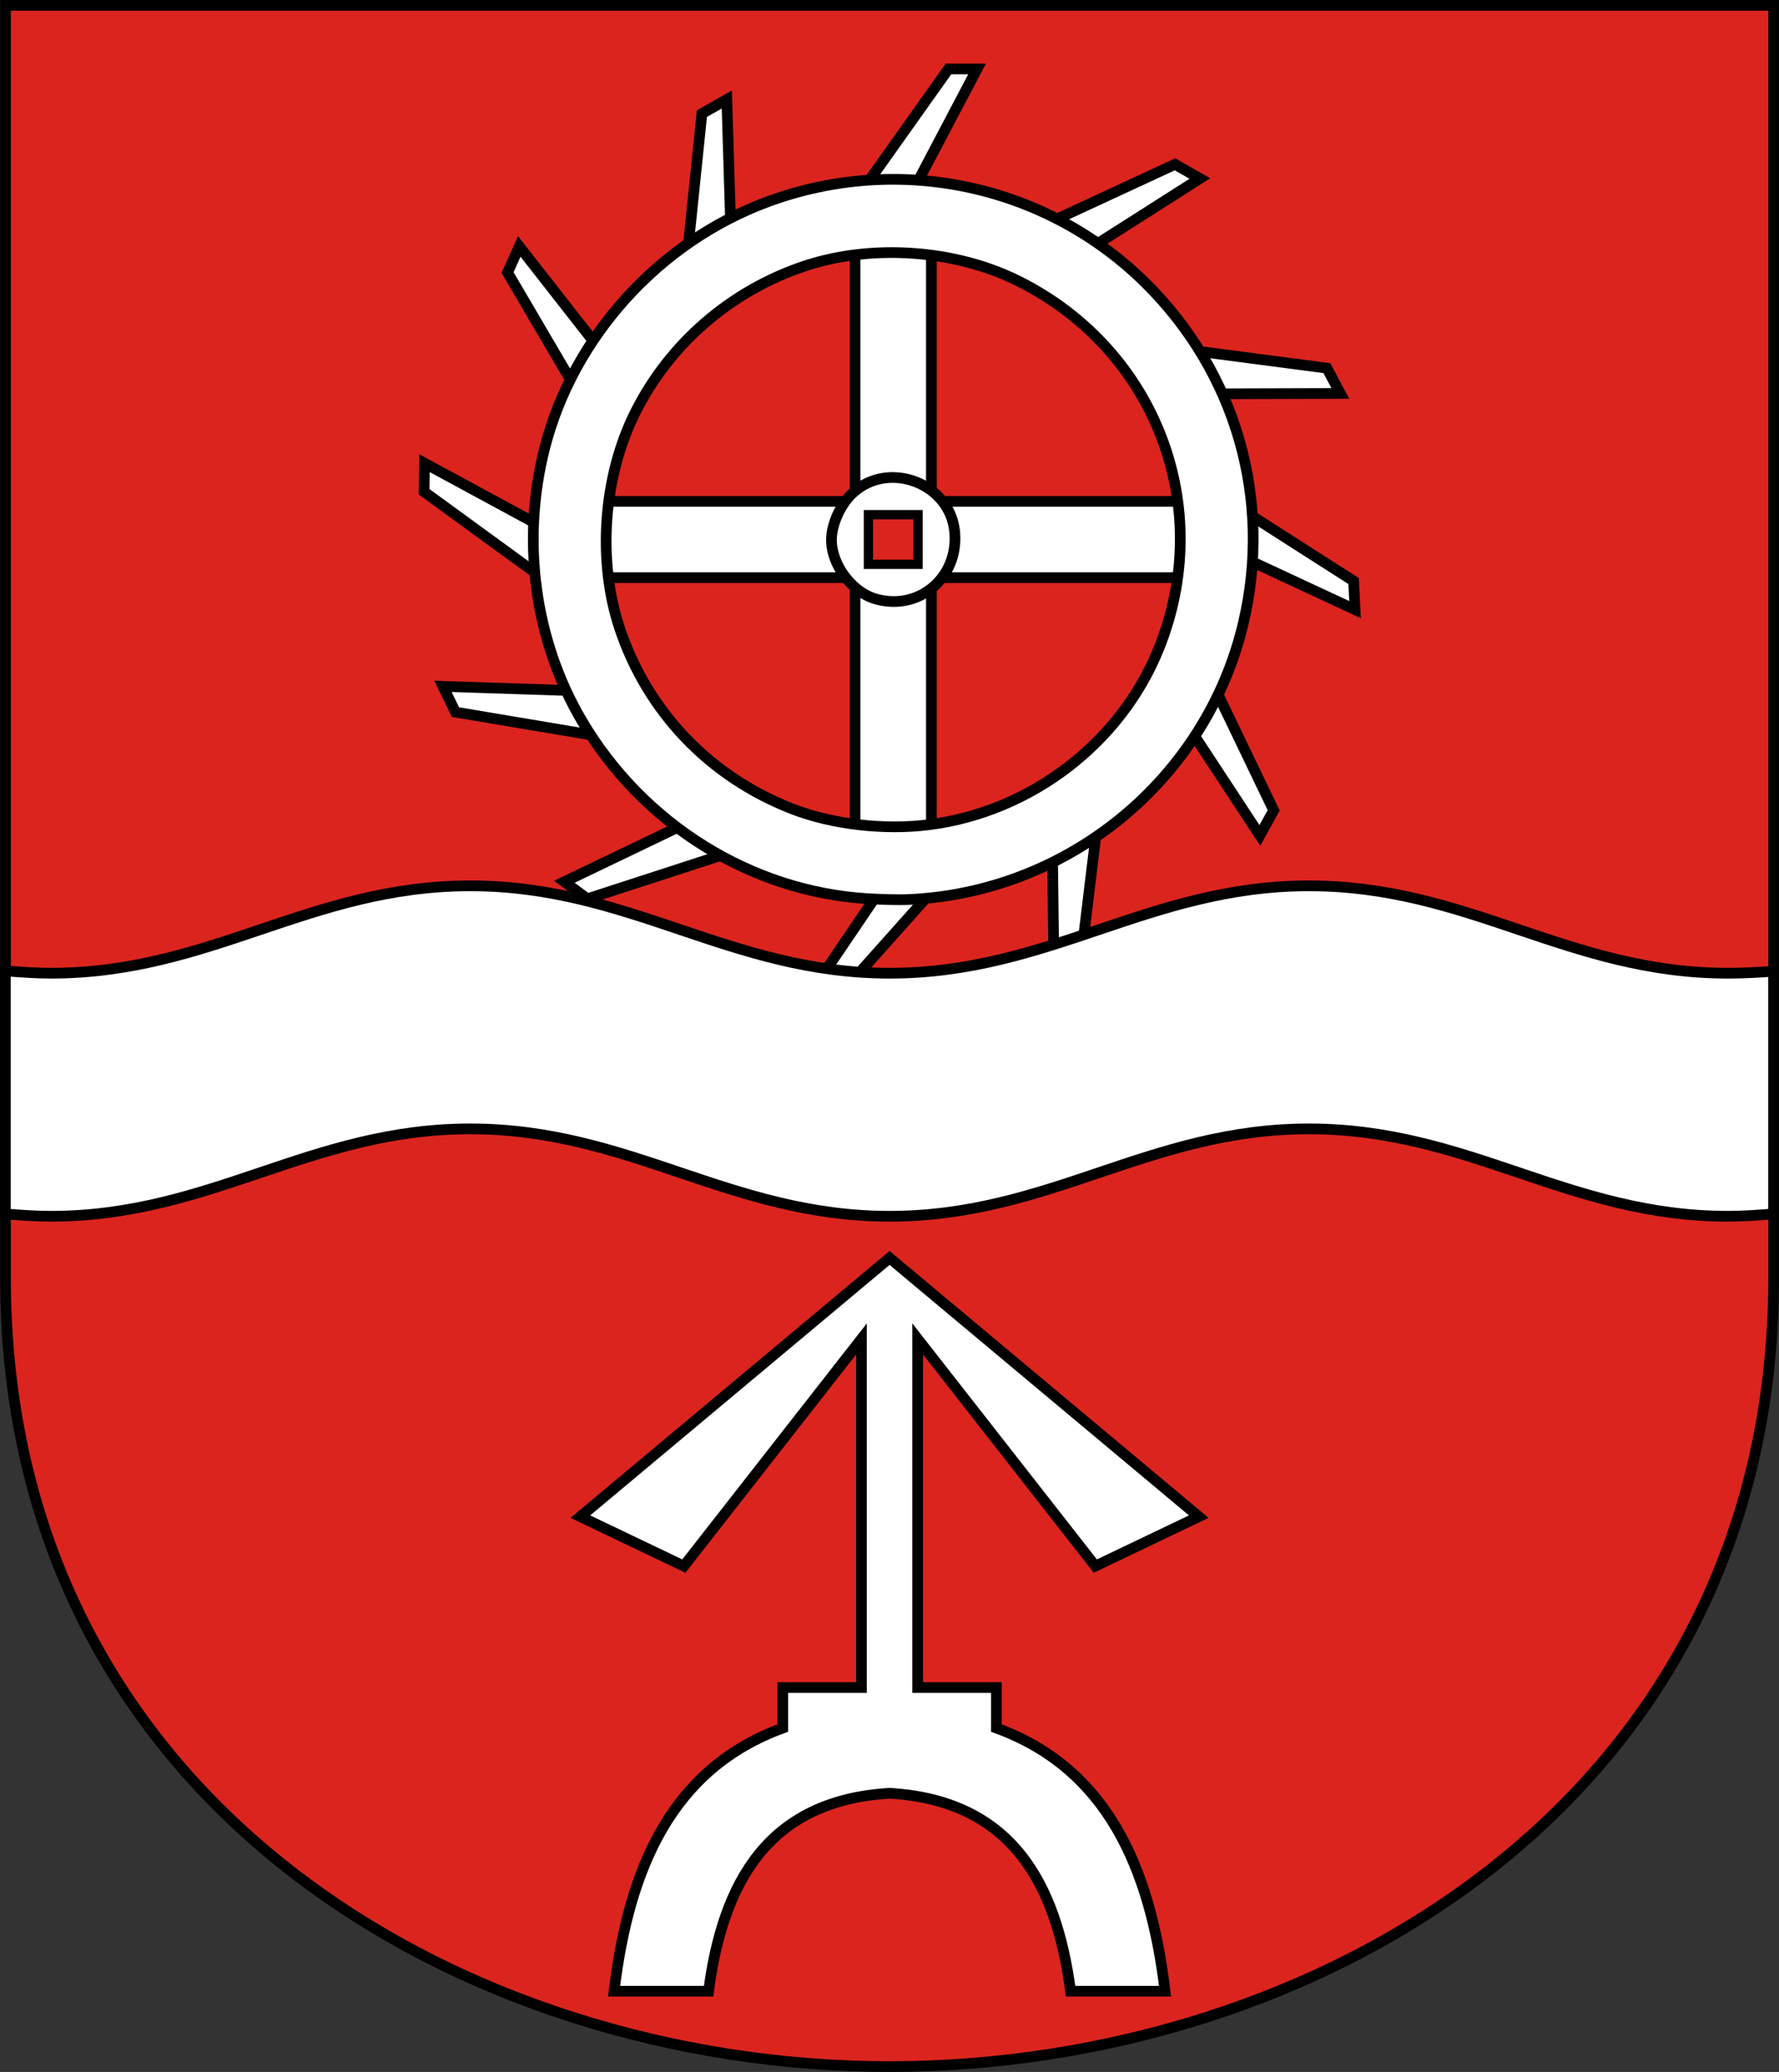 <?xml version="1.0" encoding="UTF-8" standalone="no"?>
<!-- Created with Inkscape (http://www.inkscape.org/) -->
<svg
   xmlns:svg="http://www.w3.org/2000/svg"
   xmlns="http://www.w3.org/2000/svg"
   version="1.0"
   width="448.841"
   height="522.619"
   id="svg2440">
  <rect width="100%" height="100%" fill="#333333" stroke="none"/>
  <defs
     id="defs2443" />
  <path
     d="M 224.44,521.268 C 331.673,521.268 447.49,454.596 447.49,322.287 L 447.49,1.351 L 1.389,1.351 L 1.389,322.287 C 1.389,454.596 117.206,521.268 224.44,521.268 z"
     id="path2526"
     style="fill:#db241e;fill-opacity:1;fill-rule:evenodd;stroke:#000000;stroke-width:2.702px;stroke-linecap:butt;stroke-linejoin:miter;stroke-opacity:1" />
  <path
     d="M 224.44,452.327 C 255.122,454.102 266.507,474.904 270.111,502.253 L 293.939,502.253 C 290.205,470.983 279.237,446.043 251.388,435.874 L 251.388,425.662 L 231.531,425.662 L 231.531,337.725 L 276.351,395.026 L 302.449,382.545 L 224.44,317.3 L 146.43,382.545 L 172.528,395.026 L 217.348,337.725 L 217.348,425.662 L 197.491,425.662 L 197.491,435.874 C 169.642,446.043 158.674,470.983 154.941,502.253 L 178.769,502.253 C 182.372,474.904 193.758,454.102 224.44,452.327 z"
     id="path2456"
     style="fill:#ffffff;fill-rule:evenodd;stroke:#000000;stroke-width:2.702px;stroke-linecap:butt;stroke-linejoin:miter;stroke-opacity:1" />
  <path
     d="M 217.63,47.887 L 239.293,17.398 L 246.514,17.398 L 230.467,47.887 L 217.63,47.887 z"
     id="path2486"
     style="fill:#ffffff;fill-rule:evenodd;stroke:#000000;stroke-width:2.702px;stroke-linecap:butt;stroke-linejoin:miter;stroke-opacity:1" />
  <path
     d="M 262.515,57.16 L 296.455,41.447 L 302.724,45.032 L 273.659,63.533 L 262.515,57.16 z"
     id="path2488"
     style="fill:#ffffff;fill-rule:evenodd;stroke:#000000;stroke-width:2.702px;stroke-linecap:butt;stroke-linejoin:miter;stroke-opacity:1" />
  <path
     d="M 297.689,88.001 L 334.773,92.86 L 338.156,99.24 L 303.702,99.343 L 297.689,88.001 z"
     id="path2490"
     style="fill:#ffffff;fill-rule:evenodd;stroke:#000000;stroke-width:2.702px;stroke-linecap:butt;stroke-linejoin:miter;stroke-opacity:1" />
  <path
     d="M 310.006,126.422 L 341.521,146.563 L 341.876,153.775 L 310.636,139.244 L 310.006,126.422 z"
     id="path2492"
     style="fill:#ffffff;fill-rule:evenodd;stroke:#000000;stroke-width:2.702px;stroke-linecap:butt;stroke-linejoin:miter;stroke-opacity:1" />
  <path
     d="M 305.15,170.689 L 321.351,204.399 L 317.858,210.718 L 298.939,181.923 L 305.15,170.689 z"
     id="path2494"
     style="fill:#ffffff;fill-rule:evenodd;stroke:#000000;stroke-width:2.702px;stroke-linecap:butt;stroke-linejoin:miter;stroke-opacity:1" />
  <path
     d="M 276.81,208.126 L 272.31,245.256 L 265.963,248.7 L 265.527,214.249 L 276.81,208.126 z"
     id="path2496"
     style="fill:#ffffff;fill-rule:evenodd;stroke:#000000;stroke-width:2.702px;stroke-linecap:butt;stroke-linejoin:miter;stroke-opacity:1" />
  <path
     d="M 236.88,222.885 L 211.975,250.788 L 204.798,249.989 L 224.121,221.464 L 236.88,222.885 z"
     id="path2498"
     style="fill:#ffffff;fill-rule:evenodd;stroke:#000000;stroke-width:2.702px;stroke-linecap:butt;stroke-linejoin:miter;stroke-opacity:1" />
  <path
     d="M 183.755,215.161 L 148.183,226.716 L 142.387,222.409 L 173.45,207.505 L 183.755,215.161 z"
     id="path2500"
     style="fill:#ffffff;fill-rule:evenodd;stroke:#000000;stroke-width:2.702px;stroke-linecap:butt;stroke-linejoin:miter;stroke-opacity:1" />
  <path
     d="M 151.797,185.815 L 114.912,179.624 L 111.762,173.126 L 146.197,174.264 L 151.797,185.815 z"
     id="path2502"
     style="fill:#ffffff;fill-rule:evenodd;stroke:#000000;stroke-width:2.702px;stroke-linecap:butt;stroke-linejoin:miter;stroke-opacity:1" />
  <path
     d="M 137.237,146.064 L 107.004,124.045 L 107.088,116.824 L 137.387,133.227 L 137.237,146.064 z"
     id="path2504"
     style="fill:#ffffff;fill-rule:evenodd;stroke:#000000;stroke-width:2.702px;stroke-linecap:butt;stroke-linejoin:miter;stroke-opacity:1" />
  <path
     d="M 146.987,101.006 L 128.055,68.751 L 131.014,62.164 L 152.248,89.297 L 146.987,101.006 z"
     id="path2506"
     style="fill:#ffffff;fill-rule:evenodd;stroke:#000000;stroke-width:2.702px;stroke-linecap:butt;stroke-linejoin:miter;stroke-opacity:1" />
  <path
     d="M 173.255,65.86 L 177.091,28.656 L 183.376,25.099 L 184.427,59.537 L 173.255,65.86 z"
     id="path2508"
     style="fill:#ffffff;fill-rule:evenodd;stroke:#000000;stroke-width:2.702px;stroke-linecap:butt;stroke-linejoin:miter;stroke-opacity:1" />
  <path
     d="M 215.735,59.863 L 215.735,213.11 L 234.991,213.11 L 234.991,59.061 L 215.735,59.863 z"
     id="path2473"
     style="fill:#ffffff;fill-rule:evenodd;stroke:#000000;stroke-width:2.702;stroke-linecap:butt;stroke-linejoin:miter;stroke-opacity:1" />
  <path
     d="M 301.585,145.714 L 148.338,145.714 L 148.338,126.458 L 302.387,126.458 L 301.585,145.714 z"
     id="path2475"
     style="fill:#ffffff;fill-rule:evenodd;stroke:#000000;stroke-width:2.702;stroke-linecap:butt;stroke-linejoin:miter;stroke-opacity:1" />
  <path
     d="M 218.913,226.68 C 189.534,224.906 162.239,207.927 146.819,181.831 C 134.878,161.624 131.444,136.429 137.434,112.989 C 144.609,84.915 166.295,60.989 193.738,50.871 C 226.909,38.64 264.096,46.67 289.102,71.464 C 311.901,94.069 321.059,126.062 313.667,157.273 C 304.349,196.621 269.392,225.318 228.841,226.911 C 226.813,226.991 222.345,226.887 218.913,226.68 z M 234.566,208.003 C 260.112,204.711 282.696,187.415 292.286,163.798 C 306.821,128.001 291.678,88.211 256.925,70.883 C 240.982,62.933 219.994,61.464 203.019,67.108 C 184.409,73.296 168.912,86.701 160.22,104.13 C 152.184,120.244 150.661,141.399 156.312,158.408 C 163.339,179.557 179.178,196.08 200.139,204.126 C 210.182,207.982 223.283,209.457 234.566,208.003 z"
     id="path2471"
     style="fill:#ffffff;fill-opacity:1;stroke:#000000;stroke-width:2.702;stroke-opacity:1" />
  <path
     d="M 220.741,151.019 C 214.815,149.241 209.744,142.356 209.779,136.137 C 209.801,132.208 212.045,127.237 215.076,124.406 C 224.107,115.971 239.684,121.829 240.863,134.105 C 241.978,145.708 231.734,154.319 220.741,151.019 L 220.741,151.019 z"
     id="path2484"
     style="fill:#ffffff;fill-opacity:1;stroke:#000000;stroke-width:2.702;stroke-opacity:1" />
  <path
     d="M 118.642,223.438 C 78.225,223.438 53.253,245.477 12.835,245.477 C 9.2,245.477 5.325,245.211 1.351,244.886 L 1.351,306.192 C 5.324,306.516 9.201,306.783 12.835,306.783 C 53.253,306.783 78.225,284.743 118.642,284.743 C 159.06,284.743 184.032,306.783 224.45,306.783 C 264.867,306.783 289.839,284.743 330.257,284.743 C 370.675,284.743 395.561,306.783 435.979,306.783 C 439.603,306.783 443.504,306.514 447.464,306.192 L 447.464,244.971 C 443.505,245.293 439.602,245.477 435.979,245.477 C 395.561,245.477 370.675,223.438 330.257,223.438 C 289.839,223.438 264.867,245.477 224.45,245.477 C 184.032,245.477 159.06,223.438 118.642,223.438 z"
     id="path2451"
     style="fill:#ffffff;fill-rule:evenodd;stroke:#000000;stroke-width:2.702;stroke-linecap:butt;stroke-linejoin:miter;stroke-opacity:1" />
  <rect
     width="12.53"
     height="12.53"
     x="219.097"
     y="129.82"
     id="rect2553"
     style="fill:#db241e;fill-opacity:1;stroke:#000000;stroke-width:2.344;stroke-opacity:1" />
</svg>
